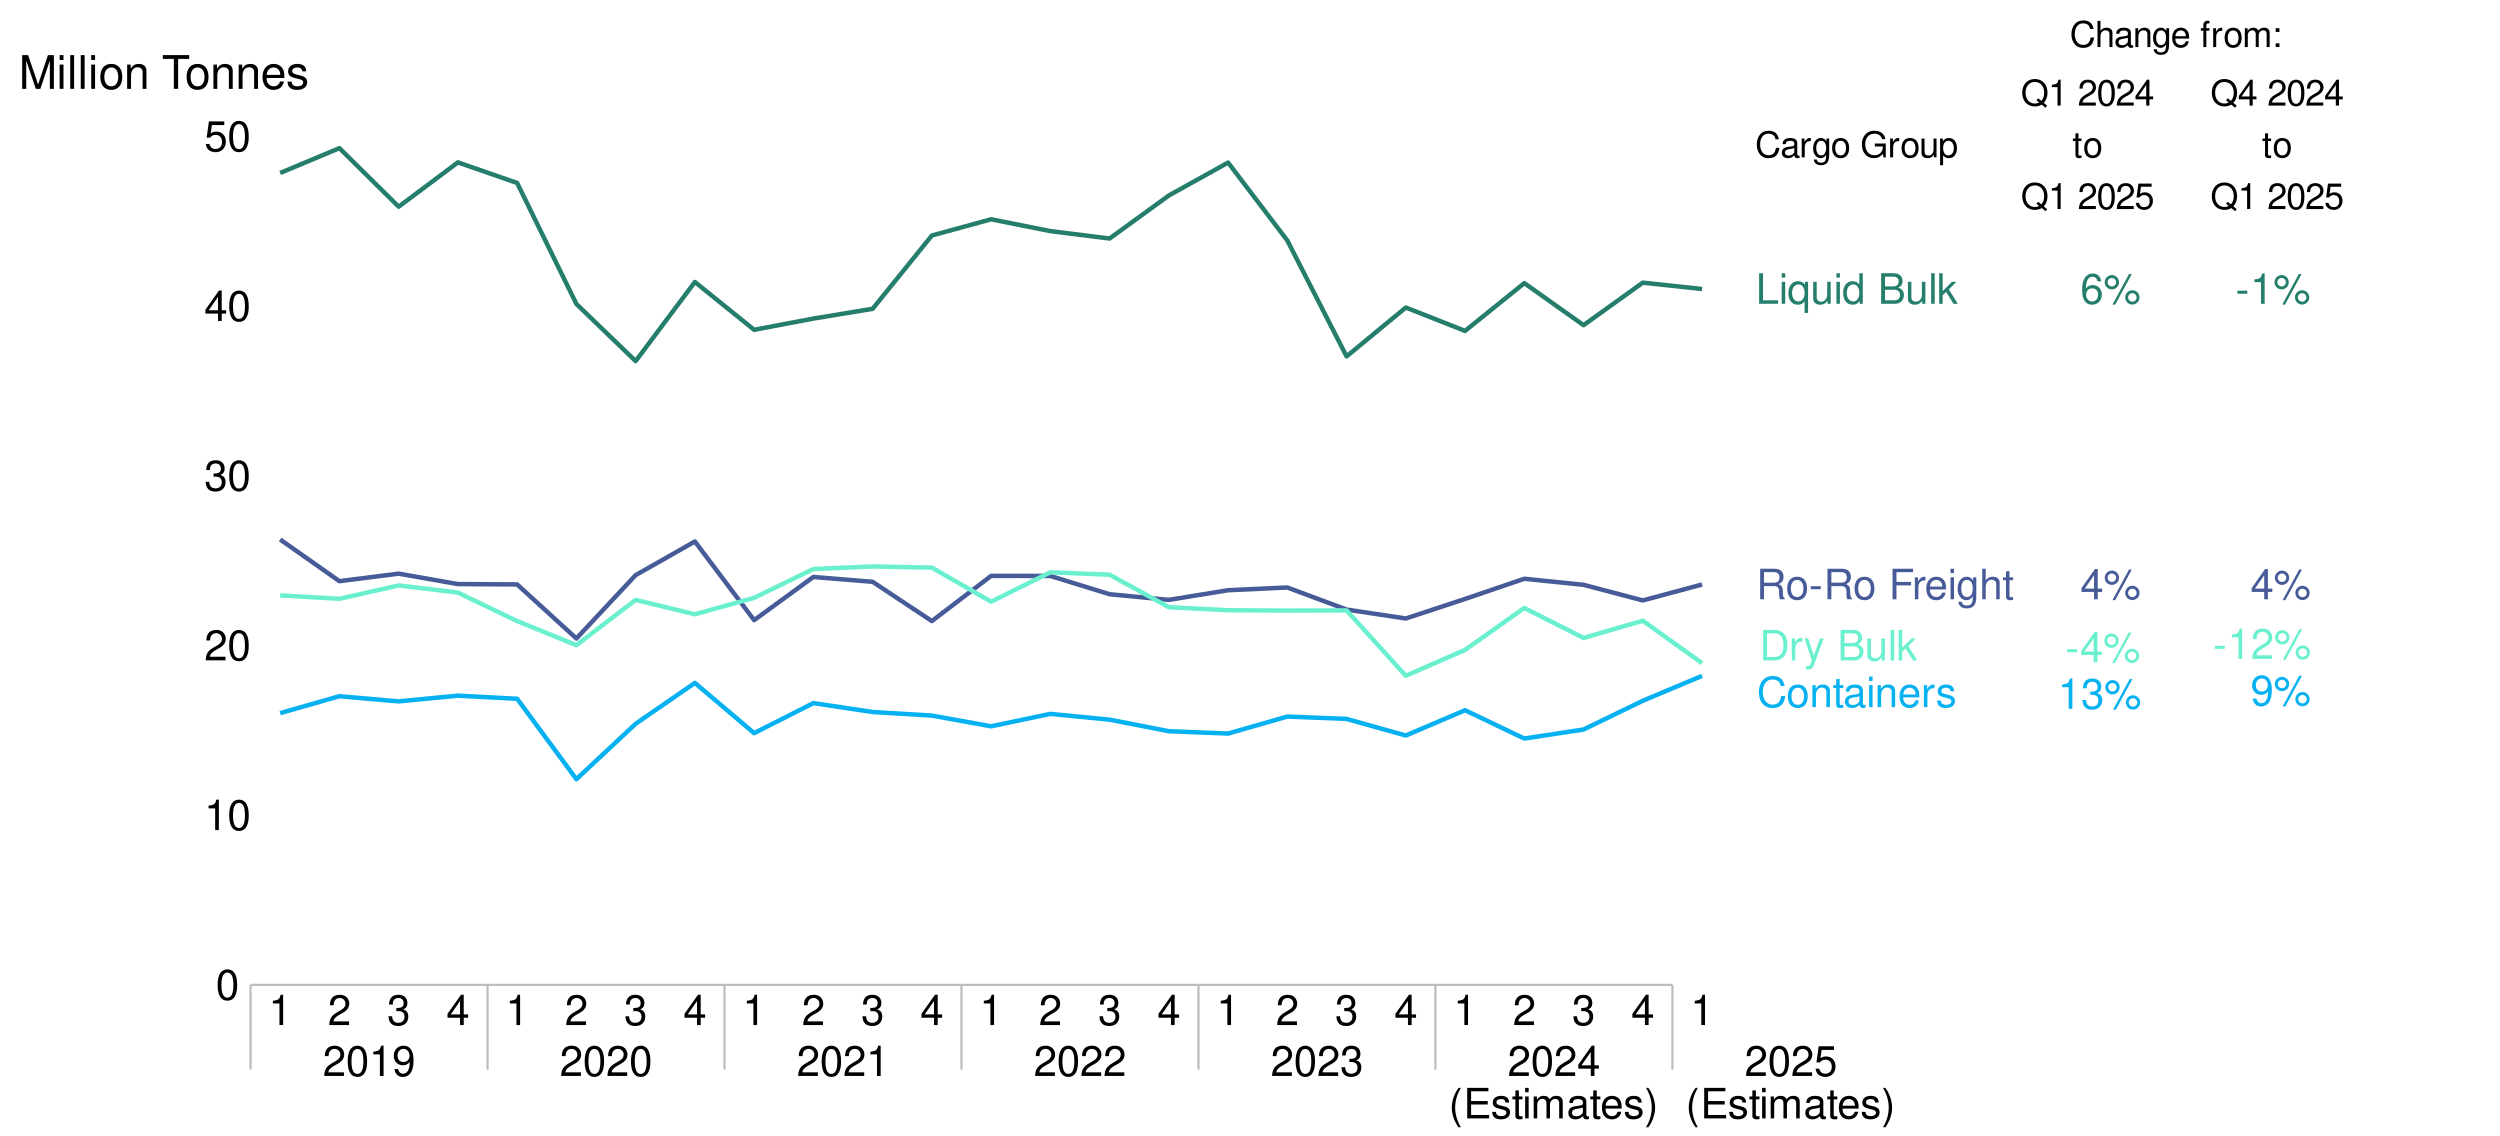 <?xml version="1.0" encoding="UTF-8"?>
<svg xmlns="http://www.w3.org/2000/svg" xmlns:xlink="http://www.w3.org/1999/xlink" width="1188pt" height="540pt" viewBox="0 0 1188 540" version="1.1">
<defs>
<g>
<symbol overflow="visible" id="glyph0-0">
<path style="stroke:none;" d=""/>
</symbol>
<symbol overflow="visible" id="glyph0-1">
<path style="stroke:none;" d="M 13.188 -10.016 C 12.609 -13.203 10.781 -14.766 7.594 -14.766 C 5.641 -14.766 4.062 -14.141 2.984 -12.953 C 1.672 -11.516 0.953 -9.438 0.953 -7.094 C 0.953 -4.703 1.688 -2.656 3.047 -1.234 C 4.188 -0.078 5.625 0.453 7.516 0.453 C 11.062 0.453 13.047 -1.453 13.484 -5.297 L 11.578 -5.297 C 11.422 -4.297 11.219 -3.625 10.922 -3.047 C 10.312 -1.859 9.078 -1.172 7.531 -1.172 C 4.641 -1.172 2.812 -3.484 2.812 -7.109 C 2.812 -10.844 4.547 -13.125 7.375 -13.125 C 8.547 -13.125 9.641 -12.797 10.234 -12.219 C 10.781 -11.719 11.078 -11.109 11.297 -10.016 Z M 13.188 -10.016 "/>
</symbol>
<symbol overflow="visible" id="glyph0-2">
<path style="stroke:none;" d="M 5.422 -10.734 C 2.469 -10.734 0.719 -8.641 0.719 -5.141 C 0.719 -1.609 2.469 0.453 5.438 0.453 C 8.391 0.453 10.156 -1.641 10.156 -5.062 C 10.156 -8.688 8.453 -10.734 5.422 -10.734 Z M 5.438 -9.203 C 7.312 -9.203 8.422 -7.672 8.422 -5.078 C 8.422 -2.609 7.266 -1.078 5.438 -1.078 C 3.578 -1.078 2.453 -2.609 2.453 -5.141 C 2.453 -7.672 3.578 -9.203 5.438 -9.203 Z M 5.438 -9.203 "/>
</symbol>
<symbol overflow="visible" id="glyph0-3">
<path style="stroke:none;" d="M 1.391 -10.438 L 1.391 0 L 3.062 0 L 3.062 -5.75 C 3.062 -7.891 4.188 -9.281 5.891 -9.281 C 7.219 -9.281 8.047 -8.484 8.047 -7.234 L 8.047 0 L 9.703 0 L 9.703 -7.891 C 9.703 -9.625 8.406 -10.734 6.391 -10.734 C 4.844 -10.734 3.844 -10.141 2.922 -8.688 L 2.922 -10.438 Z M 1.391 -10.438 "/>
</symbol>
<symbol overflow="visible" id="glyph0-4">
<path style="stroke:none;" d="M 5.062 -10.438 L 3.344 -10.438 L 3.344 -13.312 L 1.688 -13.312 L 1.688 -10.438 L 0.281 -10.438 L 0.281 -9.078 L 1.688 -9.078 L 1.688 -1.188 C 1.688 -0.125 2.406 0.453 3.703 0.453 C 4.141 0.453 4.5 0.422 5.062 0.312 L 5.062 -1.078 C 4.828 -1.016 4.609 -1 4.266 -1 C 3.547 -1 3.344 -1.188 3.344 -1.938 L 3.344 -9.078 L 5.062 -9.078 Z M 5.062 -10.438 "/>
</symbol>
<symbol overflow="visible" id="glyph0-5">
<path style="stroke:none;" d="M 10.656 -0.969 C 10.484 -0.938 10.406 -0.938 10.297 -0.938 C 9.719 -0.938 9.406 -1.234 9.406 -1.75 L 9.406 -7.891 C 9.406 -9.734 8.047 -10.734 5.484 -10.734 C 3.938 -10.734 2.734 -10.297 2.016 -9.516 C 1.531 -8.984 1.328 -8.391 1.297 -7.344 L 2.969 -7.344 C 3.109 -8.625 3.859 -9.203 5.422 -9.203 C 6.938 -9.203 7.75 -8.641 7.75 -7.656 L 7.75 -7.219 C 7.734 -6.5 7.375 -6.234 6.016 -6.062 C 3.672 -5.75 3.312 -5.672 2.672 -5.422 C 1.453 -4.906 0.844 -3.984 0.844 -2.625 C 0.844 -0.734 2.156 0.453 4.266 0.453 C 5.578 0.453 6.641 0 7.812 -1.078 C 7.922 0 8.453 0.453 9.516 0.453 C 9.875 0.453 10.094 0.422 10.656 0.281 Z M 7.75 -3.281 C 7.75 -2.734 7.594 -2.391 7.094 -1.938 C 6.422 -1.312 5.594 -1 4.625 -1 C 3.328 -1 2.562 -1.609 2.562 -2.672 C 2.562 -3.766 3.281 -4.328 5.078 -4.578 C 6.859 -4.828 7.188 -4.906 7.75 -5.156 Z M 7.75 -3.281 "/>
</symbol>
<symbol overflow="visible" id="glyph0-6">
<path style="stroke:none;" d="M 2.984 -10.438 L 1.328 -10.438 L 1.328 0 L 2.984 0 Z M 2.984 -14.516 L 1.312 -14.516 L 1.312 -12.438 L 2.984 -12.438 Z M 2.984 -14.516 "/>
</symbol>
<symbol overflow="visible" id="glyph0-7">
<path style="stroke:none;" d="M 10.219 -4.656 C 10.219 -6.25 10.094 -7.219 9.797 -7.984 C 9.125 -9.703 7.531 -10.734 5.578 -10.734 C 2.672 -10.734 0.797 -8.531 0.797 -5.078 C 0.797 -1.641 2.594 0.453 5.531 0.453 C 7.922 0.453 9.578 -0.891 10 -3.172 L 8.328 -3.172 C 7.875 -1.797 6.938 -1.078 5.594 -1.078 C 4.547 -1.078 3.641 -1.547 3.094 -2.438 C 2.688 -3.031 2.547 -3.625 2.531 -4.656 Z M 2.562 -6.016 C 2.703 -7.953 3.891 -9.203 5.562 -9.203 C 7.25 -9.203 8.422 -7.891 8.422 -6.016 Z M 2.562 -6.016 "/>
</symbol>
<symbol overflow="visible" id="glyph0-8">
<path style="stroke:none;" d="M 1.375 -10.438 L 1.375 0 L 3.047 0 L 3.047 -5.422 C 3.062 -7.922 4.109 -9.047 6.391 -8.984 L 6.391 -10.672 C 6.109 -10.719 5.953 -10.734 5.75 -10.734 C 4.688 -10.734 3.859 -10.094 2.906 -8.547 L 2.906 -10.438 Z M 1.375 -10.438 "/>
</symbol>
<symbol overflow="visible" id="glyph0-9">
<path style="stroke:none;" d="M 8.719 -7.531 C 8.703 -9.578 7.344 -10.734 4.938 -10.734 C 2.516 -10.734 0.938 -9.484 0.938 -7.547 C 0.938 -5.922 1.766 -5.141 4.25 -4.547 L 5.797 -4.156 C 6.953 -3.891 7.406 -3.469 7.406 -2.734 C 7.406 -1.734 6.438 -1.078 4.984 -1.078 C 4.078 -1.078 3.328 -1.328 2.906 -1.766 C 2.656 -2.078 2.531 -2.375 2.438 -3.109 L 0.672 -3.109 C 0.75 -0.703 2.109 0.453 4.844 0.453 C 7.469 0.453 9.141 -0.844 9.141 -2.844 C 9.141 -4.406 8.266 -5.266 6.203 -5.75 L 4.609 -6.141 C 3.25 -6.453 2.672 -6.891 2.672 -7.625 C 2.672 -8.609 3.531 -9.203 4.875 -9.203 C 6.219 -9.203 6.938 -8.625 6.969 -7.531 Z M 8.719 -7.531 "/>
</symbol>
<symbol overflow="visible" id="glyph0-10">
<path style="stroke:none;" d="M 1.766 0 L 7.375 0 C 11.031 0 13.281 -2.75 13.281 -7.266 C 13.281 -11.781 11.062 -14.516 7.375 -14.516 L 1.766 -14.516 Z M 3.625 -1.641 L 3.625 -12.891 L 7.047 -12.891 C 9.922 -12.891 11.438 -10.953 11.438 -7.25 C 11.438 -3.562 9.922 -1.641 7.047 -1.641 Z M 3.625 -1.641 "/>
</symbol>
<symbol overflow="visible" id="glyph0-11">
<path style="stroke:none;" d="M 7.734 -10.438 L 4.844 -2.312 L 2.172 -10.438 L 0.391 -10.438 L 3.922 0.047 L 3.281 1.688 C 3.016 2.438 2.656 2.703 1.953 2.703 C 1.672 2.703 1.438 2.672 1.078 2.594 L 1.078 4.078 C 1.422 4.266 1.75 4.344 2.188 4.344 C 2.734 4.344 3.312 4.156 3.75 3.844 C 4.266 3.469 4.562 3.031 4.875 2.188 L 9.516 -10.438 Z M 7.734 -10.438 "/>
</symbol>
<symbol overflow="visible" id="glyph0-12">
<path style="stroke:none;" d=""/>
</symbol>
<symbol overflow="visible" id="glyph0-13">
<path style="stroke:none;" d="M 1.578 0 L 8.125 0 C 9.5 0 10.516 -0.375 11.297 -1.219 C 12.016 -1.969 12.406 -3.016 12.406 -4.141 C 12.406 -5.891 11.609 -6.953 9.766 -7.672 C 11.094 -8.281 11.781 -9.344 11.781 -10.844 C 11.781 -11.906 11.375 -12.828 10.625 -13.5 C 9.844 -14.203 8.859 -14.516 7.469 -14.516 L 1.578 -14.516 Z M 3.422 -8.266 L 3.422 -12.891 L 7.016 -12.891 C 8.047 -12.891 8.625 -12.75 9.125 -12.375 C 9.641 -11.969 9.922 -11.375 9.922 -10.578 C 9.922 -9.781 9.641 -9.188 9.125 -8.781 C 8.625 -8.406 8.047 -8.266 7.016 -8.266 Z M 3.422 -1.641 L 3.422 -6.641 L 7.953 -6.641 C 9.578 -6.641 10.562 -5.703 10.562 -4.125 C 10.562 -2.562 9.578 -1.641 7.953 -1.641 Z M 3.422 -1.641 "/>
</symbol>
<symbol overflow="visible" id="glyph0-14">
<path style="stroke:none;" d="M 9.609 0 L 9.609 -10.438 L 7.953 -10.438 L 7.953 -4.516 C 7.953 -2.391 6.828 -1 5.094 -1 C 3.781 -1 2.953 -1.797 2.953 -3.047 L 2.953 -10.438 L 1.297 -10.438 L 1.297 -2.391 C 1.297 -0.656 2.594 0.453 4.625 0.453 C 6.156 0.453 7.125 -0.078 8.109 -1.453 L 8.109 0 Z M 9.609 0 "/>
</symbol>
<symbol overflow="visible" id="glyph0-15">
<path style="stroke:none;" d="M 3.031 -14.516 L 1.359 -14.516 L 1.359 0 L 3.031 0 Z M 3.031 -14.516 "/>
</symbol>
<symbol overflow="visible" id="glyph0-16">
<path style="stroke:none;" d="M 2.812 -14.516 L 1.156 -14.516 L 1.156 0 L 2.812 0 L 2.812 -4.062 L 4.422 -5.656 L 7.953 0 L 10 0 L 5.734 -6.828 L 9.359 -10.438 L 7.234 -10.438 L 2.812 -6.016 Z M 2.812 -14.516 "/>
</symbol>
<symbol overflow="visible" id="glyph0-17">
<path style="stroke:none;" d="M 3.453 -14.516 L 1.594 -14.516 L 1.594 0 L 10.625 0 L 10.625 -1.641 L 3.453 -1.641 Z M 3.453 -14.516 "/>
</symbol>
<symbol overflow="visible" id="glyph0-18">
<path style="stroke:none;" d="M 9.859 4.344 L 9.859 -10.438 L 8.391 -10.438 L 8.391 -9.047 C 7.609 -10.141 6.438 -10.734 5.062 -10.734 C 2.312 -10.734 0.516 -8.484 0.516 -5.016 C 0.516 -1.641 2.219 0.453 4.984 0.453 C 6.438 0.453 7.438 -0.062 8.203 -1.188 L 8.203 4.344 Z M 5.297 -9.188 C 7.078 -9.188 8.203 -7.609 8.203 -5.078 C 8.203 -2.688 7.047 -1.094 5.297 -1.094 C 3.469 -1.094 2.25 -2.703 2.25 -5.141 C 2.25 -7.562 3.469 -9.188 5.297 -9.188 Z M 5.297 -9.188 "/>
</symbol>
<symbol overflow="visible" id="glyph0-19">
<path style="stroke:none;" d="M 9.859 -14.516 L 8.203 -14.516 L 8.203 -9.125 C 7.516 -10.188 6.391 -10.734 5 -10.734 C 2.297 -10.734 0.516 -8.562 0.516 -5.234 C 0.516 -1.719 2.234 0.453 5.062 0.453 C 6.5 0.453 7.484 -0.078 8.391 -1.375 L 8.391 0 L 9.859 0 Z M 5.281 -9.188 C 7.078 -9.188 8.203 -7.609 8.203 -5.094 C 8.203 -2.688 7.047 -1.094 5.297 -1.094 C 3.469 -1.094 2.25 -2.703 2.25 -5.141 C 2.25 -7.562 3.469 -9.188 5.281 -9.188 Z M 5.281 -9.188 "/>
</symbol>
<symbol overflow="visible" id="glyph0-20">
<path style="stroke:none;" d="M 3.703 -6.25 L 8.484 -6.25 C 10.141 -6.25 10.875 -5.453 10.875 -3.672 L 10.859 -2.375 C 10.859 -1.469 11.016 -0.594 11.281 0 L 13.531 0 L 13.531 -0.453 C 12.828 -0.938 12.688 -1.453 12.656 -3.391 C 12.625 -5.781 12.25 -6.5 10.672 -7.172 C 12.312 -7.984 12.969 -8.969 12.969 -10.641 C 12.969 -13.141 11.422 -14.516 8.547 -14.516 L 1.859 -14.516 L 1.859 0 L 3.703 0 Z M 3.703 -7.891 L 3.703 -12.891 L 8.188 -12.891 C 9.219 -12.891 9.828 -12.734 10.281 -12.328 C 10.781 -11.906 11.031 -11.25 11.031 -10.406 C 11.031 -8.672 10.156 -7.891 8.188 -7.891 Z M 3.703 -7.891 "/>
</symbol>
<symbol overflow="visible" id="glyph0-21">
<path style="stroke:none;" d="M 5.656 -6.219 L 0.922 -6.219 L 0.922 -4.781 L 5.656 -4.781 Z M 5.656 -6.219 "/>
</symbol>
<symbol overflow="visible" id="glyph0-22">
<path style="stroke:none;" d="M 3.641 -6.609 L 10.578 -6.609 L 10.578 -8.25 L 3.641 -8.25 L 3.641 -12.891 L 11.531 -12.891 L 11.531 -14.516 L 1.797 -14.516 L 1.797 0 L 3.641 0 Z M 3.641 -6.609 "/>
</symbol>
<symbol overflow="visible" id="glyph0-23">
<path style="stroke:none;" d="M 8.047 -10.438 L 8.047 -8.922 C 7.219 -10.188 6.297 -10.734 4.984 -10.734 C 2.453 -10.734 0.703 -8.391 0.703 -5.047 C 0.703 -3.281 1.109 -2.016 2.016 -0.953 C 2.781 -0.047 3.781 0.453 4.859 0.453 C 6.109 0.453 7.016 -0.094 7.891 -1.422 L 7.891 -0.875 C 7.891 1.906 7.109 2.953 5.047 2.953 C 3.625 2.953 2.891 2.391 2.734 1.188 L 1.031 1.188 C 1.188 3.125 2.734 4.344 5 4.344 C 6.531 4.344 7.812 3.844 8.484 3.016 C 9.281 2.031 9.578 0.734 9.578 -1.719 L 9.578 -10.438 Z M 5.141 -9.203 C 6.891 -9.203 7.891 -7.734 7.891 -5.078 C 7.891 -2.547 6.875 -1.078 5.141 -1.078 C 3.422 -1.078 2.438 -2.562 2.438 -5.141 C 2.438 -7.688 3.422 -9.203 5.141 -9.203 Z M 5.141 -9.203 "/>
</symbol>
<symbol overflow="visible" id="glyph0-24">
<path style="stroke:none;" d="M 1.391 -14.516 L 1.391 0 L 3.047 0 L 3.047 -5.75 C 3.047 -7.891 4.156 -9.281 5.875 -9.281 C 6.438 -9.281 6.953 -9.125 7.344 -8.828 C 7.828 -8.469 8.031 -7.969 8.031 -7.234 L 8.031 0 L 9.688 0 L 9.688 -7.891 C 9.688 -9.641 8.422 -10.734 6.391 -10.734 C 4.922 -10.734 4.031 -10.281 3.047 -9 L 3.047 -14.516 Z M 1.391 -14.516 "/>
</symbol>
<symbol overflow="visible" id="glyph0-25">
<path style="stroke:none;" d="M 5.156 -10.266 L 5.156 0 L 6.906 0 L 6.906 -14.406 L 5.75 -14.406 C 5.141 -12.188 4.734 -11.891 2.031 -11.531 L 2.031 -10.266 Z M 5.156 -10.266 "/>
</symbol>
<symbol overflow="visible" id="glyph0-26">
<path style="stroke:none;" d="M 4.406 -6.641 L 5.359 -6.641 C 7.266 -6.641 8.281 -5.734 8.281 -4 C 8.281 -2.188 7.188 -1.094 5.375 -1.094 C 3.453 -1.094 2.516 -2.078 2.391 -4.188 L 0.641 -4.188 C 0.719 -3.031 0.922 -2.266 1.25 -1.641 C 1.984 -0.234 3.359 0.453 5.297 0.453 C 8.203 0.453 10.078 -1.297 10.078 -4.031 C 10.078 -5.859 9.391 -6.859 7.688 -7.453 C 9 -7.984 9.656 -8.984 9.656 -10.438 C 9.656 -12.906 8.047 -14.406 5.359 -14.406 C 2.516 -14.406 1 -12.812 0.938 -9.766 L 2.688 -9.766 C 2.703 -10.641 2.781 -11.141 3.016 -11.578 C 3.406 -12.391 4.281 -12.875 5.375 -12.875 C 6.938 -12.875 7.875 -11.938 7.875 -10.375 C 7.875 -9.359 7.516 -8.75 6.734 -8.406 C 6.25 -8.203 5.625 -8.125 4.406 -8.109 Z M 4.406 -6.641 "/>
</symbol>
<symbol overflow="visible" id="glyph0-27">
<path style="stroke:none;" d="M 3.969 -13.641 C 2.094 -13.641 0.578 -12.109 0.578 -10.234 C 0.578 -8.359 2.094 -6.828 3.984 -6.828 C 5.844 -6.828 7.375 -8.359 7.375 -10.203 C 7.375 -12.125 5.875 -13.641 3.969 -13.641 Z M 3.969 -12.25 C 5.094 -12.25 6 -11.359 6 -10.219 C 6 -9.125 5.078 -8.234 3.984 -8.234 C 2.875 -8.234 1.953 -9.125 1.953 -10.234 C 1.953 -11.359 2.844 -12.25 3.969 -12.25 Z M 12.125 -14.125 L 4.266 0.391 L 5.578 0.391 L 13.453 -14.125 Z M 13.703 -6.422 C 11.828 -6.422 10.312 -4.906 10.312 -3.031 C 10.312 -1.141 11.828 0.375 13.719 0.375 C 15.578 0.375 17.109 -1.141 17.109 -2.984 C 17.109 -4.906 15.625 -6.422 13.703 -6.422 Z M 13.703 -5.016 C 14.844 -5.016 15.734 -4.125 15.734 -2.984 C 15.734 -1.906 14.828 -1.016 13.719 -1.016 C 12.594 -1.016 11.688 -1.906 11.688 -3.031 C 11.688 -4.125 12.594 -5.016 13.703 -5.016 Z M 13.703 -5.016 "/>
</symbol>
<symbol overflow="visible" id="glyph0-28">
<path style="stroke:none;" d="M 6.516 -3.484 L 6.516 0 L 8.266 0 L 8.266 -3.484 L 10.359 -3.484 L 10.359 -5.062 L 8.266 -5.062 L 8.266 -14.406 L 6.969 -14.406 L 0.562 -5.344 L 0.562 -3.484 Z M 6.516 -5.062 L 2.094 -5.062 L 6.516 -11.422 Z M 6.516 -5.062 "/>
</symbol>
<symbol overflow="visible" id="glyph0-29">
<path style="stroke:none;" d="M 9.922 -10.656 C 9.578 -13.016 8.062 -14.406 5.922 -14.406 C 4.359 -14.406 2.969 -13.641 2.125 -12.344 C 1.234 -10.938 0.859 -9.188 0.859 -6.578 C 0.859 -4.141 1.188 -2.609 2.047 -1.328 C 2.812 -0.156 4.047 0.453 5.594 0.453 C 8.281 0.453 10.219 -1.547 10.219 -4.359 C 10.219 -7.016 8.422 -8.891 5.891 -8.891 C 4.5 -8.891 3.406 -8.359 2.656 -7.312 C 2.672 -10.875 3.781 -12.844 5.797 -12.844 C 7.031 -12.844 7.891 -12.047 8.172 -10.656 Z M 5.672 -7.328 C 7.375 -7.328 8.422 -6.141 8.422 -4.219 C 8.422 -2.406 7.234 -1.094 5.625 -1.094 C 3.984 -1.094 2.75 -2.469 2.75 -4.297 C 2.75 -6.094 3.938 -7.328 5.672 -7.328 Z M 5.672 -7.328 "/>
</symbol>
<symbol overflow="visible" id="glyph0-30">
<path style="stroke:none;" d="M 1.062 -3.281 C 1.391 -0.938 2.906 0.453 5.062 0.453 C 6.641 0.453 8.031 -0.297 8.859 -1.594 C 9.734 -3.016 10.141 -4.766 10.141 -7.375 C 10.141 -9.797 9.781 -11.328 8.938 -12.609 C 8.172 -13.781 6.938 -14.406 5.375 -14.406 C 2.688 -14.406 0.75 -12.391 0.75 -9.609 C 0.75 -6.953 2.547 -5.078 5.094 -5.078 C 6.438 -5.078 7.438 -5.562 8.328 -6.656 C 8.312 -3.062 7.188 -1.094 5.172 -1.094 C 3.938 -1.094 3.094 -1.891 2.812 -3.281 Z M 5.359 -12.875 C 7 -12.875 8.234 -11.5 8.234 -9.641 C 8.234 -7.875 7.031 -6.641 5.297 -6.641 C 3.609 -6.641 2.547 -7.828 2.547 -9.734 C 2.547 -11.547 3.719 -12.875 5.359 -12.875 Z M 5.359 -12.875 "/>
</symbol>
<symbol overflow="visible" id="glyph0-31">
<path style="stroke:none;" d="M 10.078 -1.734 L 2.656 -1.734 C 2.828 -2.922 3.469 -3.688 5.203 -4.734 L 7.188 -5.859 C 9.156 -6.953 10.188 -8.422 10.188 -10.203 C 10.188 -11.391 9.703 -12.516 8.859 -13.281 C 8.031 -14.047 7 -14.406 5.656 -14.406 C 3.859 -14.406 2.531 -13.766 1.75 -12.531 C 1.25 -11.781 1.031 -10.875 1 -9.422 L 2.75 -9.422 C 2.812 -10.406 2.922 -10.984 3.172 -11.453 C 3.625 -12.328 4.547 -12.875 5.594 -12.875 C 7.188 -12.875 8.391 -11.719 8.391 -10.156 C 8.391 -9 7.734 -8.016 6.469 -7.297 L 4.641 -6.219 C 1.688 -4.516 0.844 -3.172 0.672 -0.016 L 10.078 -0.016 Z M 10.078 -1.734 "/>
</symbol>
<symbol overflow="visible" id="glyph0-32">
<path style="stroke:none;" d="M 5.484 -14.406 C 4.156 -14.406 2.969 -13.812 2.234 -12.828 C 1.312 -11.547 0.859 -9.641 0.859 -6.969 C 0.859 -2.109 2.453 0.453 5.484 0.453 C 8.469 0.453 10.094 -2.109 10.094 -6.859 C 10.094 -9.641 9.656 -11.516 8.719 -12.828 C 7.984 -13.828 6.812 -14.406 5.484 -14.406 Z M 5.484 -12.844 C 7.375 -12.844 8.312 -10.922 8.312 -7.016 C 8.312 -2.906 7.391 -1 5.438 -1 C 3.578 -1 2.656 -2.984 2.656 -6.953 C 2.656 -10.922 3.578 -12.844 5.484 -12.844 Z M 5.484 -12.844 "/>
</symbol>
<symbol overflow="visible" id="glyph0-33">
<path style="stroke:none;" d="M 9.484 -14.125 L 2.188 -14.125 L 1.141 -6.438 L 2.75 -6.438 C 3.562 -7.406 4.25 -7.75 5.359 -7.75 C 7.25 -7.75 8.422 -6.453 8.422 -4.359 C 8.422 -2.328 7.25 -1.094 5.344 -1.094 C 3.812 -1.094 2.875 -1.875 2.453 -3.469 L 0.703 -3.469 C 0.938 -2.312 1.141 -1.75 1.547 -1.234 C 2.344 -0.156 3.781 0.453 5.375 0.453 C 8.234 0.453 10.219 -1.609 10.219 -4.609 C 10.219 -7.391 8.359 -9.297 5.656 -9.297 C 4.656 -9.297 3.859 -9.047 3.047 -8.453 L 3.609 -12.391 L 9.484 -12.391 Z M 9.484 -14.125 "/>
</symbol>
<symbol overflow="visible" id="glyph0-34">
<path style="stroke:none;" d="M 4.703 -14.516 C 2.703 -11.906 1.453 -8.281 1.453 -5.156 C 1.453 -2.016 2.703 1.609 4.703 4.219 L 5.797 4.219 C 4.047 1.375 3.062 -1.969 3.062 -5.156 C 3.062 -8.328 4.047 -11.688 5.797 -14.516 Z M 4.703 -14.516 "/>
</symbol>
<symbol overflow="visible" id="glyph0-35">
<path style="stroke:none;" d="M 3.641 -6.609 L 11.547 -6.609 L 11.547 -8.25 L 3.641 -8.25 L 3.641 -12.891 L 11.859 -12.891 L 11.859 -14.516 L 1.797 -14.516 L 1.797 0 L 12.219 0 L 12.219 -1.641 L 3.641 -1.641 Z M 3.641 -6.609 "/>
</symbol>
<symbol overflow="visible" id="glyph0-36">
<path style="stroke:none;" d="M 1.391 -10.438 L 1.391 0 L 3.062 0 L 3.062 -6.547 C 3.062 -8.062 4.156 -9.281 5.516 -9.281 C 6.75 -9.281 7.453 -8.531 7.453 -7.188 L 7.453 0 L 9.125 0 L 9.125 -6.547 C 9.125 -8.062 10.219 -9.281 11.578 -9.281 C 12.797 -9.281 13.5 -8.5 13.5 -7.188 L 13.5 0 L 15.188 0 L 15.188 -7.828 C 15.188 -9.703 14.109 -10.734 12.156 -10.734 C 10.75 -10.734 9.922 -10.312 8.938 -9.141 C 8.328 -10.266 7.484 -10.734 6.141 -10.734 C 4.734 -10.734 3.812 -10.219 2.922 -8.969 L 2.922 -10.438 Z M 1.391 -10.438 "/>
</symbol>
<symbol overflow="visible" id="glyph0-37">
<path style="stroke:none;" d="M 1.859 4.219 C 3.844 1.609 5.094 -2.016 5.094 -5.141 C 5.094 -8.281 3.844 -11.906 1.859 -14.516 L 0.75 -14.516 C 2.516 -11.672 3.484 -8.328 3.484 -5.141 C 3.484 -1.969 2.516 1.391 0.75 4.219 Z M 1.859 4.219 "/>
</symbol>
<symbol overflow="visible" id="glyph1-0">
<path style="stroke:none;" d=""/>
</symbol>
<symbol overflow="visible" id="glyph1-1">
<path style="stroke:none;" d="M 11.312 -8.594 C 10.812 -11.328 9.234 -12.656 6.5 -12.656 C 4.828 -12.656 3.484 -12.125 2.562 -11.094 C 1.438 -9.875 0.812 -8.094 0.812 -6.078 C 0.812 -4.031 1.453 -2.266 2.609 -1.062 C 3.594 -0.062 4.812 0.391 6.438 0.391 C 9.484 0.391 11.188 -1.25 11.562 -4.547 L 9.922 -4.547 C 9.781 -3.688 9.609 -3.109 9.359 -2.609 C 8.844 -1.594 7.781 -1 6.453 -1 C 3.984 -1 2.406 -2.984 2.406 -6.094 C 2.406 -9.297 3.891 -11.25 6.312 -11.25 C 7.328 -11.25 8.266 -10.969 8.781 -10.469 C 9.234 -10.047 9.5 -9.531 9.688 -8.594 Z M 11.312 -8.594 "/>
</symbol>
<symbol overflow="visible" id="glyph1-2">
<path style="stroke:none;" d="M 9.141 -0.844 C 8.984 -0.797 8.922 -0.797 8.828 -0.797 C 8.328 -0.797 8.062 -1.062 8.062 -1.5 L 8.062 -6.766 C 8.062 -8.344 6.906 -9.203 4.703 -9.203 C 3.375 -9.203 2.344 -8.828 1.719 -8.156 C 1.312 -7.703 1.141 -7.188 1.109 -6.297 L 2.547 -6.297 C 2.672 -7.391 3.312 -7.891 4.641 -7.891 C 5.938 -7.891 6.641 -7.406 6.641 -6.562 L 6.641 -6.188 C 6.625 -5.562 6.312 -5.344 5.156 -5.188 C 3.141 -4.938 2.828 -4.875 2.281 -4.641 C 1.25 -4.203 0.719 -3.422 0.719 -2.25 C 0.719 -0.625 1.844 0.391 3.656 0.391 C 4.781 0.391 5.688 0 6.688 -0.922 C 6.797 0 7.234 0.391 8.156 0.391 C 8.469 0.391 8.656 0.359 9.141 0.234 Z M 6.641 -2.812 C 6.641 -2.344 6.5 -2.047 6.078 -1.656 C 5.5 -1.125 4.797 -0.859 3.969 -0.859 C 2.859 -0.859 2.203 -1.391 2.203 -2.281 C 2.203 -3.234 2.812 -3.703 4.359 -3.922 C 5.875 -4.141 6.172 -4.203 6.641 -4.422 Z M 6.641 -2.812 "/>
</symbol>
<symbol overflow="visible" id="glyph1-3">
<path style="stroke:none;" d="M 1.172 -8.953 L 1.172 0 L 2.609 0 L 2.609 -4.641 C 2.625 -6.797 3.516 -7.75 5.484 -7.703 L 5.484 -9.156 C 5.25 -9.188 5.109 -9.203 4.938 -9.203 C 4.016 -9.203 3.312 -8.656 2.5 -7.328 L 2.5 -8.953 Z M 1.172 -8.953 "/>
</symbol>
<symbol overflow="visible" id="glyph1-4">
<path style="stroke:none;" d="M 6.906 -8.953 L 6.906 -7.656 C 6.188 -8.734 5.391 -9.203 4.266 -9.203 C 2.094 -9.203 0.594 -7.188 0.594 -4.328 C 0.594 -2.812 0.953 -1.719 1.719 -0.812 C 2.391 -0.031 3.25 0.391 4.172 0.391 C 5.25 0.391 6.016 -0.078 6.766 -1.219 L 6.766 -0.75 C 6.766 1.641 6.094 2.531 4.328 2.531 C 3.109 2.531 2.469 2.047 2.344 1.031 L 0.891 1.031 C 1.031 2.688 2.344 3.719 4.281 3.719 C 5.609 3.719 6.688 3.297 7.281 2.578 C 7.953 1.734 8.219 0.625 8.219 -1.469 L 8.219 -8.953 Z M 4.406 -7.891 C 5.906 -7.891 6.766 -6.625 6.766 -4.359 C 6.766 -2.188 5.891 -0.922 4.406 -0.922 C 2.938 -0.922 2.078 -2.203 2.078 -4.406 C 2.078 -6.594 2.938 -7.891 4.406 -7.891 Z M 4.406 -7.891 "/>
</symbol>
<symbol overflow="visible" id="glyph1-5">
<path style="stroke:none;" d="M 4.641 -9.203 C 2.125 -9.203 0.609 -7.406 0.609 -4.406 C 0.609 -1.391 2.125 0.391 4.656 0.391 C 7.188 0.391 8.703 -1.406 8.703 -4.344 C 8.703 -7.453 7.234 -9.203 4.641 -9.203 Z M 4.656 -7.891 C 6.266 -7.891 7.219 -6.578 7.219 -4.359 C 7.219 -2.234 6.234 -0.922 4.656 -0.922 C 3.078 -0.922 2.094 -2.234 2.094 -4.406 C 2.094 -6.578 3.078 -7.891 4.656 -7.891 Z M 4.656 -7.891 "/>
</symbol>
<symbol overflow="visible" id="glyph1-6">
<path style="stroke:none;" d=""/>
</symbol>
<symbol overflow="visible" id="glyph1-7">
<path style="stroke:none;" d="M 12.109 -6.578 L 6.922 -6.578 L 6.922 -5.172 L 10.703 -5.172 L 10.703 -4.828 C 10.703 -2.609 9.062 -1 6.797 -1 C 5.531 -1 4.391 -1.469 3.656 -2.266 C 2.828 -3.156 2.344 -4.641 2.344 -6.188 C 2.344 -9.234 4.078 -11.25 6.719 -11.25 C 8.609 -11.25 9.969 -10.281 10.312 -8.672 L 11.938 -8.672 C 11.5 -11.203 9.578 -12.656 6.734 -12.656 C 5.203 -12.656 3.984 -12.266 3 -11.453 C 1.547 -10.266 0.75 -8.328 0.75 -6.094 C 0.75 -2.266 3.094 0.391 6.453 0.391 C 8.141 0.391 9.484 -0.234 10.703 -1.594 L 11.094 0.062 L 12.109 0.062 Z M 12.109 -6.578 "/>
</symbol>
<symbol overflow="visible" id="glyph1-8">
<path style="stroke:none;" d="M 8.234 0 L 8.234 -8.953 L 6.812 -8.953 L 6.812 -3.875 C 6.812 -2.047 5.859 -0.859 4.375 -0.859 C 3.25 -0.859 2.531 -1.531 2.531 -2.609 L 2.531 -8.953 L 1.109 -8.953 L 1.109 -2.047 C 1.109 -0.562 2.219 0.391 3.969 0.391 C 5.281 0.391 6.109 -0.062 6.953 -1.25 L 6.953 0 Z M 8.234 0 "/>
</symbol>
<symbol overflow="visible" id="glyph1-9">
<path style="stroke:none;" d="M 0.922 3.719 L 2.359 3.719 L 2.359 -0.938 C 3.109 -0.016 3.938 0.391 5.109 0.391 C 7.422 0.391 8.938 -1.469 8.938 -4.328 C 8.938 -7.328 7.469 -9.203 5.094 -9.203 C 3.875 -9.203 2.906 -8.656 2.234 -7.594 L 2.234 -8.953 L 0.922 -8.953 Z M 4.844 -7.875 C 6.422 -7.875 7.453 -6.484 7.453 -4.359 C 7.453 -2.328 6.406 -0.938 4.844 -0.938 C 3.328 -0.938 2.359 -2.312 2.359 -4.406 C 2.359 -6.5 3.328 -7.875 4.844 -7.875 Z M 4.844 -7.875 "/>
</symbol>
<symbol overflow="visible" id="glyph1-10">
<path style="stroke:none;" d="M 1.203 -12.453 L 1.203 0 L 2.609 0 L 2.609 -4.938 C 2.609 -6.766 3.562 -7.953 5.031 -7.953 C 5.516 -7.953 5.953 -7.828 6.297 -7.562 C 6.719 -7.266 6.875 -6.828 6.875 -6.203 L 6.875 0 L 8.297 0 L 8.297 -6.766 C 8.297 -8.266 7.219 -9.203 5.484 -9.203 C 4.219 -9.203 3.453 -8.812 2.609 -7.719 L 2.609 -12.453 Z M 1.203 -12.453 "/>
</symbol>
<symbol overflow="visible" id="glyph1-11">
<path style="stroke:none;" d="M 1.203 -8.953 L 1.203 0 L 2.625 0 L 2.625 -4.938 C 2.625 -6.766 3.594 -7.953 5.062 -7.953 C 6.188 -7.953 6.906 -7.281 6.906 -6.203 L 6.906 0 L 8.312 0 L 8.312 -6.766 C 8.312 -8.25 7.203 -9.203 5.484 -9.203 C 4.156 -9.203 3.297 -8.688 2.516 -7.453 L 2.516 -8.953 Z M 1.203 -8.953 "/>
</symbol>
<symbol overflow="visible" id="glyph1-12">
<path style="stroke:none;" d="M 8.766 -4 C 8.766 -5.359 8.656 -6.188 8.406 -6.844 C 7.828 -8.312 6.453 -9.203 4.781 -9.203 C 2.281 -9.203 0.688 -7.312 0.688 -4.359 C 0.688 -1.406 2.219 0.391 4.75 0.391 C 6.797 0.391 8.219 -0.766 8.578 -2.719 L 7.141 -2.719 C 6.75 -1.531 5.938 -0.922 4.797 -0.922 C 3.891 -0.922 3.125 -1.328 2.641 -2.078 C 2.312 -2.594 2.188 -3.109 2.172 -4 Z M 2.203 -5.156 C 2.328 -6.812 3.328 -7.891 4.766 -7.891 C 6.219 -7.891 7.219 -6.766 7.219 -5.156 Z M 2.203 -5.156 "/>
</symbol>
<symbol overflow="visible" id="glyph1-13">
<path style="stroke:none;" d="M 4.406 -8.953 L 2.922 -8.953 L 2.922 -10.344 C 2.922 -10.953 3.25 -11.25 3.906 -11.25 C 4.031 -11.25 4.078 -11.25 4.406 -11.234 L 4.406 -12.422 C 4.078 -12.484 3.891 -12.5 3.609 -12.5 C 2.281 -12.5 1.5 -11.75 1.5 -10.469 L 1.5 -8.953 L 0.312 -8.953 L 0.312 -7.781 L 1.5 -7.781 L 1.5 0 L 2.922 0 L 2.922 -7.781 L 4.406 -7.781 Z M 4.406 -8.953 "/>
</symbol>
<symbol overflow="visible" id="glyph1-14">
<path style="stroke:none;" d="M 1.203 -8.953 L 1.203 0 L 2.625 0 L 2.625 -5.625 C 2.625 -6.922 3.562 -7.953 4.734 -7.953 C 5.797 -7.953 6.391 -7.312 6.391 -6.172 L 6.391 0 L 7.828 0 L 7.828 -5.625 C 7.828 -6.922 8.766 -7.953 9.922 -7.953 C 10.969 -7.953 11.578 -7.297 11.578 -6.172 L 11.578 0 L 13.016 0 L 13.016 -6.719 C 13.016 -8.312 12.094 -9.203 10.422 -9.203 C 9.219 -9.203 8.5 -8.844 7.672 -7.844 C 7.141 -8.797 6.422 -9.203 5.266 -9.203 C 4.062 -9.203 3.266 -8.766 2.516 -7.688 L 2.516 -8.953 Z M 1.203 -8.953 "/>
</symbol>
<symbol overflow="visible" id="glyph1-15">
<path style="stroke:none;" d="M 3.656 -1.781 L 1.875 -1.781 L 1.875 0 L 3.656 0 Z M 3.656 -8.953 L 1.875 -8.953 L 1.875 -7.172 L 3.656 -7.172 Z M 3.656 -8.953 "/>
</symbol>
<symbol overflow="visible" id="glyph1-16">
<path style="stroke:none;" d="M 12.516 0.016 L 10.906 -1.297 C 12.094 -2.594 12.672 -4.188 12.672 -6.172 C 12.672 -10.047 10.25 -12.656 6.656 -12.656 C 3.062 -12.656 0.656 -10.047 0.656 -6.125 C 0.656 -2.234 3.062 0.391 6.656 0.391 C 7.906 0.391 8.922 0.125 9.922 -0.484 L 11.719 1 Z M 8.219 -3.5 L 7.422 -2.547 L 8.688 -1.484 C 7.953 -1.125 7.391 -1 6.641 -1 C 4 -1 2.234 -3.062 2.234 -6.125 C 2.234 -9.203 4 -11.25 6.656 -11.25 C 9.312 -11.25 11.078 -9.203 11.078 -6.141 C 11.078 -4.531 10.656 -3.297 9.734 -2.25 Z M 8.219 -3.5 "/>
</symbol>
<symbol overflow="visible" id="glyph1-17">
<path style="stroke:none;" d="M 4.422 -8.797 L 4.422 0 L 5.922 0 L 5.922 -12.344 L 4.938 -12.344 C 4.406 -10.453 4.062 -10.203 1.734 -9.891 L 1.734 -8.797 Z M 4.422 -8.797 "/>
</symbol>
<symbol overflow="visible" id="glyph1-18">
<path style="stroke:none;" d="M 8.641 -1.484 L 2.266 -1.484 C 2.422 -2.516 2.969 -3.156 4.453 -4.062 L 6.172 -5.016 C 7.859 -5.953 8.734 -7.219 8.734 -8.75 C 8.734 -9.766 8.312 -10.719 7.594 -11.391 C 6.875 -12.047 6 -12.344 4.844 -12.344 C 3.312 -12.344 2.172 -11.797 1.5 -10.734 C 1.078 -10.094 0.891 -9.328 0.859 -8.078 L 2.359 -8.078 C 2.406 -8.922 2.516 -9.406 2.719 -9.812 C 3.109 -10.578 3.891 -11.031 4.797 -11.031 C 6.172 -11.031 7.188 -10.047 7.188 -8.703 C 7.188 -7.719 6.625 -6.859 5.547 -6.25 L 3.984 -5.328 C 1.453 -3.875 0.719 -2.719 0.578 -0.016 L 8.641 -0.016 Z M 8.641 -1.484 "/>
</symbol>
<symbol overflow="visible" id="glyph1-19">
<path style="stroke:none;" d="M 4.703 -12.344 C 3.562 -12.344 2.547 -11.828 1.906 -11 C 1.125 -9.906 0.734 -8.266 0.734 -5.984 C 0.734 -1.812 2.094 0.391 4.703 0.391 C 7.266 0.391 8.656 -1.812 8.656 -5.875 C 8.656 -8.266 8.281 -9.875 7.484 -11 C 6.844 -11.859 5.844 -12.344 4.703 -12.344 Z M 4.703 -11.016 C 6.312 -11.016 7.125 -9.359 7.125 -6.016 C 7.125 -2.5 6.344 -0.859 4.656 -0.859 C 3.078 -0.859 2.266 -2.562 2.266 -5.953 C 2.266 -9.359 3.078 -11.016 4.703 -11.016 Z M 4.703 -11.016 "/>
</symbol>
<symbol overflow="visible" id="glyph1-20">
<path style="stroke:none;" d="M 5.578 -2.984 L 5.578 0 L 7.094 0 L 7.094 -2.984 L 8.875 -2.984 L 8.875 -4.344 L 7.094 -4.344 L 7.094 -12.344 L 5.984 -12.344 L 0.484 -4.578 L 0.484 -2.984 Z M 5.578 -4.344 L 1.797 -4.344 L 5.578 -9.781 Z M 5.578 -4.344 "/>
</symbol>
<symbol overflow="visible" id="glyph1-21">
<path style="stroke:none;" d="M 4.344 -8.953 L 2.875 -8.953 L 2.875 -11.406 L 1.453 -11.406 L 1.453 -8.953 L 0.234 -8.953 L 0.234 -7.781 L 1.453 -7.781 L 1.453 -1.031 C 1.453 -0.109 2.062 0.391 3.172 0.391 C 3.547 0.391 3.859 0.359 4.344 0.266 L 4.344 -0.922 C 4.141 -0.875 3.938 -0.859 3.656 -0.859 C 3.047 -0.859 2.875 -1.031 2.875 -1.656 L 2.875 -7.781 L 4.344 -7.781 Z M 4.344 -8.953 "/>
</symbol>
<symbol overflow="visible" id="glyph1-22">
<path style="stroke:none;" d="M 8.125 -12.109 L 1.875 -12.109 L 0.969 -5.516 L 2.359 -5.516 C 3.062 -6.359 3.641 -6.641 4.594 -6.641 C 6.219 -6.641 7.219 -5.531 7.219 -3.734 C 7.219 -2 6.219 -0.938 4.578 -0.938 C 3.266 -0.938 2.453 -1.609 2.094 -2.969 L 0.594 -2.969 C 0.797 -1.984 0.969 -1.5 1.328 -1.062 C 2.016 -0.141 3.25 0.391 4.609 0.391 C 7.047 0.391 8.766 -1.391 8.766 -3.938 C 8.766 -6.344 7.172 -7.969 4.844 -7.969 C 4 -7.969 3.312 -7.75 2.609 -7.234 L 3.094 -10.625 L 8.125 -10.625 Z M 8.125 -12.109 "/>
</symbol>
<symbol overflow="visible" id="glyph2-0">
<path style="stroke:none;" d=""/>
</symbol>
<symbol overflow="visible" id="glyph2-1">
<path style="stroke:none;" d="M 5.5 -14.453 C 4.188 -14.453 2.984 -13.859 2.234 -12.875 C 1.312 -11.594 0.859 -9.688 0.859 -7 C 0.859 -2.125 2.453 0.453 5.5 0.453 C 8.5 0.453 10.141 -2.125 10.141 -6.875 C 10.141 -9.688 9.703 -11.562 8.766 -12.875 C 8.016 -13.875 6.844 -14.453 5.5 -14.453 Z M 5.5 -12.906 C 7.406 -12.906 8.344 -10.953 8.344 -7.047 C 8.344 -2.922 7.422 -1 5.453 -1 C 3.594 -1 2.656 -3 2.656 -6.984 C 2.656 -10.953 3.594 -12.906 5.5 -12.906 Z M 5.5 -12.906 "/>
</symbol>
<symbol overflow="visible" id="glyph2-2">
<path style="stroke:none;" d="M 5.188 -10.297 L 5.188 0 L 6.938 0 L 6.938 -14.453 L 5.781 -14.453 C 5.156 -12.234 4.766 -11.938 2.047 -11.578 L 2.047 -10.297 Z M 5.188 -10.297 "/>
</symbol>
<symbol overflow="visible" id="glyph2-3">
<path style="stroke:none;" d="M 10.125 -1.734 L 2.656 -1.734 C 2.844 -2.938 3.484 -3.703 5.219 -4.766 L 7.219 -5.875 C 9.203 -6.984 10.219 -8.453 10.219 -10.234 C 10.219 -11.438 9.734 -12.562 8.906 -13.344 C 8.062 -14.094 7.016 -14.453 5.688 -14.453 C 3.875 -14.453 2.547 -13.812 1.766 -12.578 C 1.266 -11.812 1.047 -10.922 1 -9.453 L 2.766 -9.453 C 2.812 -10.438 2.938 -11.016 3.188 -11.5 C 3.641 -12.375 4.562 -12.922 5.625 -12.922 C 7.219 -12.922 8.422 -11.766 8.422 -10.203 C 8.422 -9.047 7.766 -8.047 6.5 -7.312 L 4.656 -6.234 C 1.703 -4.547 0.844 -3.188 0.688 -0.016 L 10.125 -0.016 Z M 10.125 -1.734 "/>
</symbol>
<symbol overflow="visible" id="glyph2-4">
<path style="stroke:none;" d="M 4.422 -6.656 L 5.375 -6.656 C 7.297 -6.656 8.312 -5.766 8.312 -4.016 C 8.312 -2.203 7.219 -1.094 5.406 -1.094 C 3.453 -1.094 2.516 -2.078 2.406 -4.203 L 0.641 -4.203 C 0.719 -3.047 0.922 -2.281 1.266 -1.641 C 2 -0.234 3.375 0.453 5.312 0.453 C 8.234 0.453 10.125 -1.297 10.125 -4.047 C 10.125 -5.875 9.422 -6.875 7.719 -7.484 C 9.047 -8.016 9.703 -9.016 9.703 -10.484 C 9.703 -12.953 8.078 -14.453 5.375 -14.453 C 2.516 -14.453 1 -12.859 0.938 -9.797 L 2.703 -9.797 C 2.719 -10.688 2.797 -11.188 3.016 -11.625 C 3.422 -12.438 4.297 -12.922 5.406 -12.922 C 6.953 -12.922 7.906 -11.984 7.906 -10.422 C 7.906 -9.406 7.547 -8.781 6.766 -8.438 C 6.281 -8.234 5.641 -8.156 4.422 -8.141 Z M 4.422 -6.656 "/>
</symbol>
<symbol overflow="visible" id="glyph2-5">
<path style="stroke:none;" d="M 6.547 -3.5 L 6.547 0 L 8.297 0 L 8.297 -3.5 L 10.406 -3.5 L 10.406 -5.078 L 8.297 -5.078 L 8.297 -14.453 L 7 -14.453 L 0.562 -5.359 L 0.562 -3.5 Z M 6.547 -5.078 L 2.094 -5.078 L 6.547 -11.453 Z M 6.547 -5.078 "/>
</symbol>
<symbol overflow="visible" id="glyph2-6">
<path style="stroke:none;" d="M 9.516 -14.188 L 2.203 -14.188 L 1.141 -6.453 L 2.766 -6.453 C 3.578 -7.438 4.266 -7.781 5.375 -7.781 C 7.281 -7.781 8.453 -6.484 8.453 -4.375 C 8.453 -2.344 7.281 -1.094 5.359 -1.094 C 3.812 -1.094 2.875 -1.875 2.453 -3.484 L 0.703 -3.484 C 0.938 -2.312 1.141 -1.766 1.562 -1.234 C 2.359 -0.156 3.797 0.453 5.406 0.453 C 8.266 0.453 10.266 -1.625 10.266 -4.625 C 10.266 -7.422 8.406 -9.344 5.688 -9.344 C 4.688 -9.344 3.875 -9.078 3.062 -8.484 L 3.625 -12.438 L 9.516 -12.438 Z M 9.516 -14.188 "/>
</symbol>
<symbol overflow="visible" id="glyph3-0">
<path style="stroke:none;" d=""/>
</symbol>
<symbol overflow="visible" id="glyph3-1">
<path style="stroke:none;" d="M 10.297 0 L 14.812 -13.438 L 14.812 0 L 16.734 0 L 16.734 -16.031 L 13.906 -16.031 L 9.234 -2.062 L 4.484 -16.031 L 1.656 -16.031 L 1.656 0 L 3.594 0 L 3.594 -13.438 L 8.141 0 Z M 10.297 0 "/>
</symbol>
<symbol overflow="visible" id="glyph3-2">
<path style="stroke:none;" d="M 3.297 -11.531 L 1.469 -11.531 L 1.469 0 L 3.297 0 Z M 3.297 -16.031 L 1.453 -16.031 L 1.453 -13.734 L 3.297 -13.734 Z M 3.297 -16.031 "/>
</symbol>
<symbol overflow="visible" id="glyph3-3">
<path style="stroke:none;" d="M 3.344 -16.031 L 1.5 -16.031 L 1.5 0 L 3.344 0 Z M 3.344 -16.031 "/>
</symbol>
<symbol overflow="visible" id="glyph3-4">
<path style="stroke:none;" d="M 5.984 -11.859 C 2.734 -11.859 0.797 -9.547 0.797 -5.672 C 0.797 -1.781 2.734 0.5 6 0.5 C 9.266 0.5 11.219 -1.797 11.219 -5.594 C 11.219 -9.594 9.328 -11.859 5.984 -11.859 Z M 6 -10.156 C 8.078 -10.156 9.312 -8.469 9.312 -5.609 C 9.312 -2.875 8.031 -1.188 6 -1.188 C 3.953 -1.188 2.703 -2.875 2.703 -5.672 C 2.703 -8.469 3.953 -10.156 6 -10.156 Z M 6 -10.156 "/>
</symbol>
<symbol overflow="visible" id="glyph3-5">
<path style="stroke:none;" d="M 1.547 -11.531 L 1.547 0 L 3.391 0 L 3.391 -6.359 C 3.391 -8.719 4.625 -10.25 6.516 -10.25 C 7.969 -10.25 8.891 -9.375 8.891 -7.984 L 8.891 0 L 10.719 0 L 10.719 -8.719 C 10.719 -10.625 9.281 -11.859 7.062 -11.859 C 5.344 -11.859 4.25 -11.203 3.234 -9.594 L 3.234 -11.531 Z M 1.547 -11.531 "/>
</symbol>
<symbol overflow="visible" id="glyph3-6">
<path style="stroke:none;" d=""/>
</symbol>
<symbol overflow="visible" id="glyph3-7">
<path style="stroke:none;" d="M 7.781 -14.234 L 13.047 -14.234 L 13.047 -16.031 L 0.469 -16.031 L 0.469 -14.234 L 5.734 -14.234 L 5.734 0 L 7.781 0 Z M 7.781 -14.234 "/>
</symbol>
<symbol overflow="visible" id="glyph3-8">
<path style="stroke:none;" d="M 11.281 -5.141 C 11.281 -6.906 11.156 -7.969 10.828 -8.828 C 10.078 -10.719 8.312 -11.859 6.156 -11.859 C 2.953 -11.859 0.875 -9.422 0.875 -5.609 C 0.875 -1.797 2.859 0.5 6.109 0.5 C 8.75 0.5 10.578 -0.984 11.047 -3.5 L 9.203 -3.5 C 8.688 -1.984 7.656 -1.188 6.188 -1.188 C 5.016 -1.188 4.031 -1.719 3.406 -2.688 C 2.969 -3.344 2.812 -4 2.797 -5.141 Z M 2.844 -6.641 C 2.984 -8.781 4.297 -10.156 6.141 -10.156 C 8.016 -10.156 9.312 -8.719 9.312 -6.641 Z M 2.844 -6.641 "/>
</symbol>
<symbol overflow="visible" id="glyph3-9">
<path style="stroke:none;" d="M 9.641 -8.312 C 9.609 -10.578 8.125 -11.859 5.453 -11.859 C 2.766 -11.859 1.031 -10.469 1.031 -8.344 C 1.031 -6.531 1.953 -5.672 4.688 -5.016 L 6.406 -4.594 C 7.672 -4.297 8.188 -3.828 8.188 -3.016 C 8.188 -1.906 7.109 -1.188 5.5 -1.188 C 4.516 -1.188 3.672 -1.469 3.219 -1.953 C 2.922 -2.281 2.797 -2.625 2.688 -3.438 L 0.75 -3.438 C 0.844 -0.766 2.328 0.5 5.344 0.5 C 8.25 0.5 10.094 -0.922 10.094 -3.141 C 10.094 -4.859 9.125 -5.812 6.844 -6.359 L 5.078 -6.781 C 3.594 -7.125 2.953 -7.609 2.953 -8.422 C 2.953 -9.5 3.891 -10.156 5.391 -10.156 C 6.859 -10.156 7.656 -9.531 7.703 -8.312 Z M 9.641 -8.312 "/>
</symbol>
</g>
</defs>
<g id="surface984">
<path style="fill:none;stroke-width:2.134;stroke-linecap:butt;stroke-linejoin:round;stroke:rgb(14.51%,49.412%,42.353%);stroke-opacity:1;stroke-miterlimit:10;" d="M 133.137 82.195 L 161.289 70.402 L 189.445 98.223 L 217.598 77.164 L 245.75 86.949 L 273.902 144.445 L 302.055 171.598 L 330.207 134.004 L 358.363 156.727 L 386.516 151.383 L 414.668 146.742 L 442.82 111.918 L 470.973 104.203 L 499.125 109.824 L 527.281 113.344 L 555.434 92.898 L 583.586 77.258 L 611.738 114.297 L 639.891 169.352 L 668.043 146.141 L 696.199 157.242 L 724.352 134.547 L 752.504 154.52 L 780.656 134.32 L 808.809 137.332 "/>
<path style="fill:none;stroke-width:2.134;stroke-linecap:butt;stroke-linejoin:round;stroke:rgb(28.235%,35.686%,60%);stroke-opacity:1;stroke-miterlimit:10;" d="M 133.137 256.371 L 161.289 276.18 L 189.445 272.594 L 217.598 277.555 L 245.75 277.719 L 273.902 303.406 L 302.055 273.305 L 330.207 257.32 L 358.363 294.695 L 386.516 274.172 L 414.668 276.477 L 442.82 295.133 L 470.973 273.668 L 499.125 273.684 L 527.281 282.379 L 555.434 285.059 L 583.586 280.473 L 611.738 279.176 L 639.891 289.672 L 668.043 293.902 L 696.199 284.621 L 724.352 275.016 L 752.504 277.906 L 780.656 285.328 L 808.809 277.762 "/>
<path style="fill:none;stroke-width:2.134;stroke-linecap:butt;stroke-linejoin:round;stroke:rgb(41.569%,94.118%,81.176%);stroke-opacity:1;stroke-miterlimit:10;" d="M 133.137 282.922 L 161.289 284.543 L 189.445 278.195 L 217.598 281.598 L 245.75 295.141 L 273.902 306.574 L 302.055 285.074 L 330.207 291.91 L 358.363 284.086 L 386.516 270.395 L 414.668 269.18 L 442.82 269.73 L 470.973 285.926 L 499.125 271.957 L 527.281 273.105 L 555.434 288.539 L 583.586 289.98 L 611.738 290.148 L 639.891 290.066 L 668.043 321.129 L 696.199 308.828 L 724.352 288.906 L 752.504 303.141 L 780.656 294.973 L 808.809 315.121 "/>
<path style="fill:none;stroke-width:2.134;stroke-linecap:butt;stroke-linejoin:round;stroke:rgb(1.961%,69.412%,94.118%);stroke-opacity:1;stroke-miterlimit:10;" d="M 133.137 338.887 L 161.289 330.832 L 189.445 333.305 L 217.598 330.582 L 245.75 332.055 L 273.902 370.262 L 302.055 343.941 L 330.207 324.523 L 358.363 348.383 L 386.516 334.117 L 414.668 338.34 L 442.82 340.039 L 470.973 345.137 L 499.125 339.238 L 527.281 341.98 L 555.434 347.469 L 583.586 348.586 L 611.738 340.512 L 639.891 341.621 L 668.043 349.52 L 696.199 337.5 L 724.352 350.953 L 752.504 346.664 L 780.656 333.004 L 808.809 321.168 "/>
<g style="fill:rgb(1.961%,69.412%,94.118%);fill-opacity:1;">
  <use xlink:href="#glyph0-1" x="834.867" y="336.012"/>
  <use xlink:href="#glyph0-2" x="848.867" y="336.012"/>
  <use xlink:href="#glyph0-3" x="859.867" y="336.012"/>
  <use xlink:href="#glyph0-4" x="870.867" y="336.012"/>
  <use xlink:href="#glyph0-5" x="875.867" y="336.012"/>
  <use xlink:href="#glyph0-6" x="886.867" y="336.012"/>
  <use xlink:href="#glyph0-3" x="890.867" y="336.012"/>
  <use xlink:href="#glyph0-7" x="901.867" y="336.012"/>
  <use xlink:href="#glyph0-8" x="912.867" y="336.012"/>
  <use xlink:href="#glyph0-9" x="919.867" y="336.012"/>
</g>
<g style="fill:rgb(41.569%,94.118%,81.176%);fill-opacity:1;">
  <use xlink:href="#glyph0-10" x="836.09" y="313.836"/>
  <use xlink:href="#glyph0-8" x="850.09" y="313.836"/>
  <use xlink:href="#glyph0-11" x="857.09" y="313.836"/>
  <use xlink:href="#glyph0-12" x="867.09" y="313.836"/>
  <use xlink:href="#glyph0-13" x="873.09" y="313.836"/>
  <use xlink:href="#glyph0-14" x="886.09" y="313.836"/>
  <use xlink:href="#glyph0-15" x="897.09" y="313.836"/>
  <use xlink:href="#glyph0-16" x="901.09" y="313.836"/>
</g>
<g style="fill:rgb(14.51%,49.412%,42.353%);fill-opacity:1;">
  <use xlink:href="#glyph0-17" x="834.34" y="144.352"/>
  <use xlink:href="#glyph0-6" x="845.34" y="144.352"/>
  <use xlink:href="#glyph0-18" x="849.34" y="144.352"/>
  <use xlink:href="#glyph0-14" x="860.34" y="144.352"/>
  <use xlink:href="#glyph0-6" x="871.34" y="144.352"/>
  <use xlink:href="#glyph0-19" x="875.34" y="144.352"/>
  <use xlink:href="#glyph0-12" x="886.34" y="144.352"/>
  <use xlink:href="#glyph0-13" x="892.34" y="144.352"/>
  <use xlink:href="#glyph0-14" x="905.34" y="144.352"/>
  <use xlink:href="#glyph0-15" x="916.34" y="144.352"/>
  <use xlink:href="#glyph0-16" x="920.34" y="144.352"/>
</g>
<g style="fill:rgb(28.235%,35.686%,60%);fill-opacity:1;">
  <use xlink:href="#glyph0-20" x="834.562" y="284.781"/>
  <use xlink:href="#glyph0-2" x="848.562" y="284.781"/>
  <use xlink:href="#glyph0-21" x="859.562" y="284.781"/>
  <use xlink:href="#glyph0-20" x="866.562" y="284.781"/>
  <use xlink:href="#glyph0-2" x="880.562" y="284.781"/>
  <use xlink:href="#glyph0-12" x="891.562" y="284.781"/>
  <use xlink:href="#glyph0-22" x="897.562" y="284.781"/>
  <use xlink:href="#glyph0-8" x="908.562" y="284.781"/>
  <use xlink:href="#glyph0-7" x="914.562" y="284.781"/>
  <use xlink:href="#glyph0-6" x="925.562" y="284.781"/>
  <use xlink:href="#glyph0-23" x="929.562" y="284.781"/>
  <use xlink:href="#glyph0-24" x="940.562" y="284.781"/>
  <use xlink:href="#glyph0-4" x="951.562" y="284.781"/>
</g>
<g style="fill:rgb(1.961%,69.412%,94.118%);fill-opacity:1;">
  <use xlink:href="#glyph0-25" x="977.883" y="336.824"/>
  <use xlink:href="#glyph0-26" x="988.883" y="336.824"/>
  <use xlink:href="#glyph0-27" x="999.883" y="336.824"/>
</g>
<g style="fill:rgb(41.569%,94.118%,81.176%);fill-opacity:1;">
  <use xlink:href="#glyph0-21" x="981.406" y="314.703"/>
  <use xlink:href="#glyph0-28" x="988.406" y="314.703"/>
  <use xlink:href="#glyph0-27" x="999.406" y="314.703"/>
</g>
<g style="fill:rgb(14.51%,49.412%,42.353%);fill-opacity:1;">
  <use xlink:href="#glyph0-29" x="988.578" y="144.352"/>
  <use xlink:href="#glyph0-27" x="999.578" y="144.352"/>
</g>
<g style="fill:rgb(28.235%,35.686%,60%);fill-opacity:1;">
  <use xlink:href="#glyph0-28" x="988.578" y="284.781"/>
  <use xlink:href="#glyph0-27" x="999.578" y="284.781"/>
</g>
<g style="fill:rgb(1.961%,69.412%,94.118%);fill-opacity:1;">
  <use xlink:href="#glyph0-30" x="1069.438" y="335.273"/>
  <use xlink:href="#glyph0-27" x="1080.438" y="335.273"/>
</g>
<g style="fill:rgb(41.569%,94.118%,81.176%);fill-opacity:1;">
  <use xlink:href="#glyph0-21" x="1051.566" y="313.117"/>
  <use xlink:href="#glyph0-25" x="1058.566" y="313.117"/>
  <use xlink:href="#glyph0-31" x="1069.566" y="313.117"/>
  <use xlink:href="#glyph0-27" x="1080.566" y="313.117"/>
</g>
<g style="fill:rgb(14.51%,49.412%,42.353%);fill-opacity:1;">
  <use xlink:href="#glyph0-21" x="1062.258" y="144.352"/>
  <use xlink:href="#glyph0-25" x="1069.258" y="144.352"/>
  <use xlink:href="#glyph0-27" x="1080.258" y="144.352"/>
</g>
<g style="fill:rgb(28.235%,35.686%,60%);fill-opacity:1;">
  <use xlink:href="#glyph0-28" x="1069.438" y="284.781"/>
  <use xlink:href="#glyph0-27" x="1080.438" y="284.781"/>
</g>
<g style="fill:rgb(0%,0%,0%);fill-opacity:1;">
  <use xlink:href="#glyph1-1" x="834.008" y="74.777"/>
  <use xlink:href="#glyph1-2" x="846.008" y="74.777"/>
  <use xlink:href="#glyph1-3" x="855.008" y="74.777"/>
  <use xlink:href="#glyph1-4" x="861.008" y="74.777"/>
  <use xlink:href="#glyph1-5" x="870.008" y="74.777"/>
  <use xlink:href="#glyph1-6" x="879.008" y="74.777"/>
  <use xlink:href="#glyph1-7" x="884.008" y="74.777"/>
  <use xlink:href="#glyph1-3" x="897.008" y="74.777"/>
  <use xlink:href="#glyph1-5" x="903.008" y="74.777"/>
  <use xlink:href="#glyph1-8" x="912.008" y="74.777"/>
  <use xlink:href="#glyph1-9" x="921.008" y="74.777"/>
</g>
<g style="fill:rgb(0%,0%,0%);fill-opacity:1;">
  <use xlink:href="#glyph1-1" x="983.531" y="22.359"/>
  <use xlink:href="#glyph1-10" x="995.531" y="22.359"/>
  <use xlink:href="#glyph1-2" x="1004.531" y="22.359"/>
  <use xlink:href="#glyph1-11" x="1013.531" y="22.359"/>
  <use xlink:href="#glyph1-4" x="1022.531" y="22.359"/>
  <use xlink:href="#glyph1-12" x="1031.531" y="22.359"/>
  <use xlink:href="#glyph1-6" x="1040.531" y="22.359"/>
  <use xlink:href="#glyph1-13" x="1045.531" y="22.359"/>
  <use xlink:href="#glyph1-3" x="1050.531" y="22.359"/>
  <use xlink:href="#glyph1-5" x="1056.531" y="22.359"/>
  <use xlink:href="#glyph1-14" x="1065.531" y="22.359"/>
  <use xlink:href="#glyph1-15" x="1079.531" y="22.359"/>
</g>
<g style="fill:rgb(0%,0%,0%);fill-opacity:1;">
  <use xlink:href="#glyph1-16" x="960.305" y="50.195"/>
  <use xlink:href="#glyph1-17" x="973.305" y="50.195"/>
  <use xlink:href="#glyph1-6" x="982.305" y="50.195"/>
  <use xlink:href="#glyph1-18" x="987.305" y="50.195"/>
  <use xlink:href="#glyph1-19" x="996.305" y="50.195"/>
  <use xlink:href="#glyph1-18" x="1005.305" y="50.195"/>
  <use xlink:href="#glyph1-20" x="1014.305" y="50.195"/>
</g>
<g style="fill:rgb(0%,0%,0%);fill-opacity:1;">
  <use xlink:href="#glyph1-21" x="984.805" y="74.777"/>
  <use xlink:href="#glyph1-5" x="989.805" y="74.777"/>
</g>
<g style="fill:rgb(0%,0%,0%);fill-opacity:1;">
  <use xlink:href="#glyph1-16" x="960.305" y="99.359"/>
  <use xlink:href="#glyph1-17" x="973.305" y="99.359"/>
  <use xlink:href="#glyph1-6" x="982.305" y="99.359"/>
  <use xlink:href="#glyph1-18" x="987.305" y="99.359"/>
  <use xlink:href="#glyph1-19" x="996.305" y="99.359"/>
  <use xlink:href="#glyph1-18" x="1005.305" y="99.359"/>
  <use xlink:href="#glyph1-22" x="1014.305" y="99.359"/>
</g>
<g style="fill:rgb(0%,0%,0%);fill-opacity:1;">
  <use xlink:href="#glyph1-16" x="1050.395" y="50.195"/>
  <use xlink:href="#glyph1-20" x="1063.395" y="50.195"/>
  <use xlink:href="#glyph1-6" x="1072.395" y="50.195"/>
  <use xlink:href="#glyph1-18" x="1077.395" y="50.195"/>
  <use xlink:href="#glyph1-19" x="1086.395" y="50.195"/>
  <use xlink:href="#glyph1-18" x="1095.395" y="50.195"/>
  <use xlink:href="#glyph1-20" x="1104.395" y="50.195"/>
</g>
<g style="fill:rgb(0%,0%,0%);fill-opacity:1;">
  <use xlink:href="#glyph1-21" x="1074.895" y="74.777"/>
  <use xlink:href="#glyph1-5" x="1079.895" y="74.777"/>
</g>
<g style="fill:rgb(0%,0%,0%);fill-opacity:1;">
  <use xlink:href="#glyph1-16" x="1050.395" y="99.359"/>
  <use xlink:href="#glyph1-17" x="1063.395" y="99.359"/>
  <use xlink:href="#glyph1-6" x="1072.395" y="99.359"/>
  <use xlink:href="#glyph1-18" x="1077.395" y="99.359"/>
  <use xlink:href="#glyph1-19" x="1086.395" y="99.359"/>
  <use xlink:href="#glyph1-18" x="1095.395" y="99.359"/>
  <use xlink:href="#glyph1-22" x="1104.395" y="99.359"/>
</g>
<g style="fill:rgb(0%,0%,0%);fill-opacity:1;">
  <use xlink:href="#glyph0-25" x="127.637" y="487.117"/>
</g>
<g style="fill:rgb(0%,0%,0%);fill-opacity:1;">
  <use xlink:href="#glyph0-31" x="155.789" y="487.117"/>
</g>
<g style="fill:rgb(0%,0%,0%);fill-opacity:1;">
  <use xlink:href="#glyph0-26" x="183.945" y="487.117"/>
</g>
<g style="fill:rgb(0%,0%,0%);fill-opacity:1;">
  <use xlink:href="#glyph0-28" x="212.098" y="487.117"/>
</g>
<g style="fill:rgb(0%,0%,0%);fill-opacity:1;">
  <use xlink:href="#glyph0-25" x="240.25" y="487.117"/>
</g>
<g style="fill:rgb(0%,0%,0%);fill-opacity:1;">
  <use xlink:href="#glyph0-31" x="268.402" y="487.117"/>
</g>
<g style="fill:rgb(0%,0%,0%);fill-opacity:1;">
  <use xlink:href="#glyph0-26" x="296.555" y="487.117"/>
</g>
<g style="fill:rgb(0%,0%,0%);fill-opacity:1;">
  <use xlink:href="#glyph0-28" x="324.707" y="487.117"/>
</g>
<g style="fill:rgb(0%,0%,0%);fill-opacity:1;">
  <use xlink:href="#glyph0-25" x="352.863" y="487.117"/>
</g>
<g style="fill:rgb(0%,0%,0%);fill-opacity:1;">
  <use xlink:href="#glyph0-31" x="381.016" y="487.117"/>
</g>
<g style="fill:rgb(0%,0%,0%);fill-opacity:1;">
  <use xlink:href="#glyph0-26" x="409.168" y="487.117"/>
</g>
<g style="fill:rgb(0%,0%,0%);fill-opacity:1;">
  <use xlink:href="#glyph0-28" x="437.32" y="487.117"/>
</g>
<g style="fill:rgb(0%,0%,0%);fill-opacity:1;">
  <use xlink:href="#glyph0-25" x="465.473" y="487.117"/>
</g>
<g style="fill:rgb(0%,0%,0%);fill-opacity:1;">
  <use xlink:href="#glyph0-31" x="493.625" y="487.117"/>
</g>
<g style="fill:rgb(0%,0%,0%);fill-opacity:1;">
  <use xlink:href="#glyph0-26" x="521.781" y="487.117"/>
</g>
<g style="fill:rgb(0%,0%,0%);fill-opacity:1;">
  <use xlink:href="#glyph0-28" x="549.934" y="487.117"/>
</g>
<g style="fill:rgb(0%,0%,0%);fill-opacity:1;">
  <use xlink:href="#glyph0-25" x="578.086" y="487.117"/>
</g>
<g style="fill:rgb(0%,0%,0%);fill-opacity:1;">
  <use xlink:href="#glyph0-31" x="606.238" y="487.117"/>
</g>
<g style="fill:rgb(0%,0%,0%);fill-opacity:1;">
  <use xlink:href="#glyph0-26" x="634.391" y="487.117"/>
</g>
<g style="fill:rgb(0%,0%,0%);fill-opacity:1;">
  <use xlink:href="#glyph0-28" x="662.543" y="487.117"/>
</g>
<g style="fill:rgb(0%,0%,0%);fill-opacity:1;">
  <use xlink:href="#glyph0-25" x="690.699" y="487.117"/>
</g>
<g style="fill:rgb(0%,0%,0%);fill-opacity:1;">
  <use xlink:href="#glyph0-31" x="718.852" y="487.117"/>
</g>
<g style="fill:rgb(0%,0%,0%);fill-opacity:1;">
  <use xlink:href="#glyph0-26" x="747.004" y="487.117"/>
</g>
<g style="fill:rgb(0%,0%,0%);fill-opacity:1;">
  <use xlink:href="#glyph0-28" x="775.156" y="487.117"/>
</g>
<g style="fill:rgb(0%,0%,0%);fill-opacity:1;">
  <use xlink:href="#glyph0-25" x="803.309" y="487.117"/>
</g>
<g style="fill:rgb(0%,0%,0%);fill-opacity:1;">
  <use xlink:href="#glyph0-31" x="153.367" y="511.309"/>
  <use xlink:href="#glyph0-32" x="164.367" y="511.309"/>
  <use xlink:href="#glyph0-25" x="175.367" y="511.309"/>
  <use xlink:href="#glyph0-30" x="186.367" y="511.309"/>
</g>
<g style="fill:rgb(0%,0%,0%);fill-opacity:1;">
  <use xlink:href="#glyph0-31" x="265.98" y="511.309"/>
  <use xlink:href="#glyph0-32" x="276.98" y="511.309"/>
  <use xlink:href="#glyph0-31" x="287.98" y="511.309"/>
  <use xlink:href="#glyph0-32" x="298.98" y="511.309"/>
</g>
<g style="fill:rgb(0%,0%,0%);fill-opacity:1;">
  <use xlink:href="#glyph0-31" x="378.59" y="511.309"/>
  <use xlink:href="#glyph0-32" x="389.59" y="511.309"/>
  <use xlink:href="#glyph0-31" x="400.59" y="511.309"/>
  <use xlink:href="#glyph0-25" x="411.59" y="511.309"/>
</g>
<g style="fill:rgb(0%,0%,0%);fill-opacity:1;">
  <use xlink:href="#glyph0-31" x="491.203" y="511.309"/>
  <use xlink:href="#glyph0-32" x="502.203" y="511.309"/>
  <use xlink:href="#glyph0-31" x="513.203" y="511.309"/>
  <use xlink:href="#glyph0-31" x="524.203" y="511.309"/>
</g>
<g style="fill:rgb(0%,0%,0%);fill-opacity:1;">
  <use xlink:href="#glyph0-31" x="603.816" y="511.309"/>
  <use xlink:href="#glyph0-32" x="614.816" y="511.309"/>
  <use xlink:href="#glyph0-31" x="625.816" y="511.309"/>
  <use xlink:href="#glyph0-26" x="636.816" y="511.309"/>
</g>
<g style="fill:rgb(0%,0%,0%);fill-opacity:1;">
  <use xlink:href="#glyph0-31" x="716.426" y="511.309"/>
  <use xlink:href="#glyph0-32" x="727.426" y="511.309"/>
  <use xlink:href="#glyph0-31" x="738.426" y="511.309"/>
  <use xlink:href="#glyph0-28" x="749.426" y="511.309"/>
</g>
<g style="fill:rgb(0%,0%,0%);fill-opacity:1;">
  <use xlink:href="#glyph0-31" x="829.039" y="511.309"/>
  <use xlink:href="#glyph0-32" x="840.039" y="511.309"/>
  <use xlink:href="#glyph0-31" x="851.039" y="511.309"/>
  <use xlink:href="#glyph0-33" x="862.039" y="511.309"/>
</g>
<g style="fill:rgb(0%,0%,0%);fill-opacity:1;">
  <use xlink:href="#glyph0-34" x="688.426" y="531.469"/>
  <use xlink:href="#glyph0-35" x="695.426" y="531.469"/>
  <use xlink:href="#glyph0-9" x="708.426" y="531.469"/>
  <use xlink:href="#glyph0-4" x="718.426" y="531.469"/>
  <use xlink:href="#glyph0-6" x="723.426" y="531.469"/>
  <use xlink:href="#glyph0-36" x="727.426" y="531.469"/>
  <use xlink:href="#glyph0-5" x="744.426" y="531.469"/>
  <use xlink:href="#glyph0-4" x="755.426" y="531.469"/>
  <use xlink:href="#glyph0-7" x="760.426" y="531.469"/>
  <use xlink:href="#glyph0-9" x="771.426" y="531.469"/>
  <use xlink:href="#glyph0-37" x="781.426" y="531.469"/>
</g>
<g style="fill:rgb(0%,0%,0%);fill-opacity:1;">
  <use xlink:href="#glyph0-34" x="801.039" y="531.469"/>
  <use xlink:href="#glyph0-35" x="808.039" y="531.469"/>
  <use xlink:href="#glyph0-9" x="821.039" y="531.469"/>
  <use xlink:href="#glyph0-4" x="831.039" y="531.469"/>
  <use xlink:href="#glyph0-6" x="836.039" y="531.469"/>
  <use xlink:href="#glyph0-36" x="840.039" y="531.469"/>
  <use xlink:href="#glyph0-5" x="857.039" y="531.469"/>
  <use xlink:href="#glyph0-4" x="868.039" y="531.469"/>
  <use xlink:href="#glyph0-7" x="873.039" y="531.469"/>
  <use xlink:href="#glyph0-9" x="884.039" y="531.469"/>
  <use xlink:href="#glyph0-37" x="894.039" y="531.469"/>
</g>
<path style="fill:none;stroke-width:1.067;stroke-linecap:butt;stroke-linejoin:round;stroke:rgb(74.51%,74.51%,74.51%);stroke-opacity:1;stroke-miterlimit:10;" d="M 119.062 468 L 119.062 508.32 "/>
<path style="fill:none;stroke-width:1.067;stroke-linecap:butt;stroke-linejoin:round;stroke:rgb(74.51%,74.51%,74.51%);stroke-opacity:1;stroke-miterlimit:10;" d="M 231.672 468 L 231.672 508.32 "/>
<path style="fill:none;stroke-width:1.067;stroke-linecap:butt;stroke-linejoin:round;stroke:rgb(74.51%,74.51%,74.51%);stroke-opacity:1;stroke-miterlimit:10;" d="M 344.285 468 L 344.285 508.32 "/>
<path style="fill:none;stroke-width:1.067;stroke-linecap:butt;stroke-linejoin:round;stroke:rgb(74.51%,74.51%,74.51%);stroke-opacity:1;stroke-miterlimit:10;" d="M 456.898 468 L 456.898 508.32 "/>
<path style="fill:none;stroke-width:1.067;stroke-linecap:butt;stroke-linejoin:round;stroke:rgb(74.51%,74.51%,74.51%);stroke-opacity:1;stroke-miterlimit:10;" d="M 569.508 468 L 569.508 508.32 "/>
<path style="fill:none;stroke-width:1.067;stroke-linecap:butt;stroke-linejoin:round;stroke:rgb(74.51%,74.51%,74.51%);stroke-opacity:1;stroke-miterlimit:10;" d="M 682.121 468 L 682.121 508.32 "/>
<path style="fill:none;stroke-width:1.067;stroke-linecap:butt;stroke-linejoin:round;stroke:rgb(74.51%,74.51%,74.51%);stroke-opacity:1;stroke-miterlimit:10;" d="M 794.734 468 L 794.734 508.32 "/>
<path style="fill:none;stroke-width:1.067;stroke-linecap:butt;stroke-linejoin:round;stroke:rgb(74.51%,74.51%,74.51%);stroke-opacity:1;stroke-miterlimit:10;" d="M 119.062 468 L 794.734 468 "/>
<g style="fill:rgb(0%,0%,0%);fill-opacity:1;">
  <use xlink:href="#glyph2-1" x="102.562" y="475.08"/>
</g>
<g style="fill:rgb(0%,0%,0%);fill-opacity:1;">
  <use xlink:href="#glyph2-2" x="97.062" y="394.439"/>
  <use xlink:href="#glyph2-1" x="108.062" y="394.439"/>
</g>
<g style="fill:rgb(0%,0%,0%);fill-opacity:1;">
  <use xlink:href="#glyph2-3" x="97.062" y="313.799"/>
  <use xlink:href="#glyph2-1" x="108.062" y="313.799"/>
</g>
<g style="fill:rgb(0%,0%,0%);fill-opacity:1;">
  <use xlink:href="#glyph2-4" x="97.062" y="233.158"/>
  <use xlink:href="#glyph2-1" x="108.062" y="233.158"/>
</g>
<g style="fill:rgb(0%,0%,0%);fill-opacity:1;">
  <use xlink:href="#glyph2-5" x="97.062" y="152.521"/>
  <use xlink:href="#glyph2-1" x="108.062" y="152.521"/>
</g>
<g style="fill:rgb(0%,0%,0%);fill-opacity:1;">
  <use xlink:href="#glyph2-6" x="97.062" y="71.881"/>
  <use xlink:href="#glyph2-1" x="108.062" y="71.881"/>
</g>
<g style="fill:rgb(0%,0%,0%);fill-opacity:1;">
  <use xlink:href="#glyph3-1" x="8.875" y="42.218"/>
  <use xlink:href="#glyph3-2" x="26.875" y="42.218"/>
  <use xlink:href="#glyph3-3" x="31.875" y="42.218"/>
  <use xlink:href="#glyph3-3" x="36.875" y="42.218"/>
  <use xlink:href="#glyph3-2" x="41.875" y="42.218"/>
  <use xlink:href="#glyph3-4" x="46.875" y="42.218"/>
  <use xlink:href="#glyph3-5" x="58.875" y="42.218"/>
  <use xlink:href="#glyph3-6" x="70.875" y="42.218"/>
  <use xlink:href="#glyph3-7" x="76.875" y="42.218"/>
  <use xlink:href="#glyph3-4" x="87.875" y="42.218"/>
  <use xlink:href="#glyph3-5" x="99.875" y="42.218"/>
  <use xlink:href="#glyph3-5" x="111.875" y="42.218"/>
  <use xlink:href="#glyph3-8" x="123.875" y="42.218"/>
  <use xlink:href="#glyph3-9" x="135.875" y="42.218"/>
</g>
</g>
</svg>
